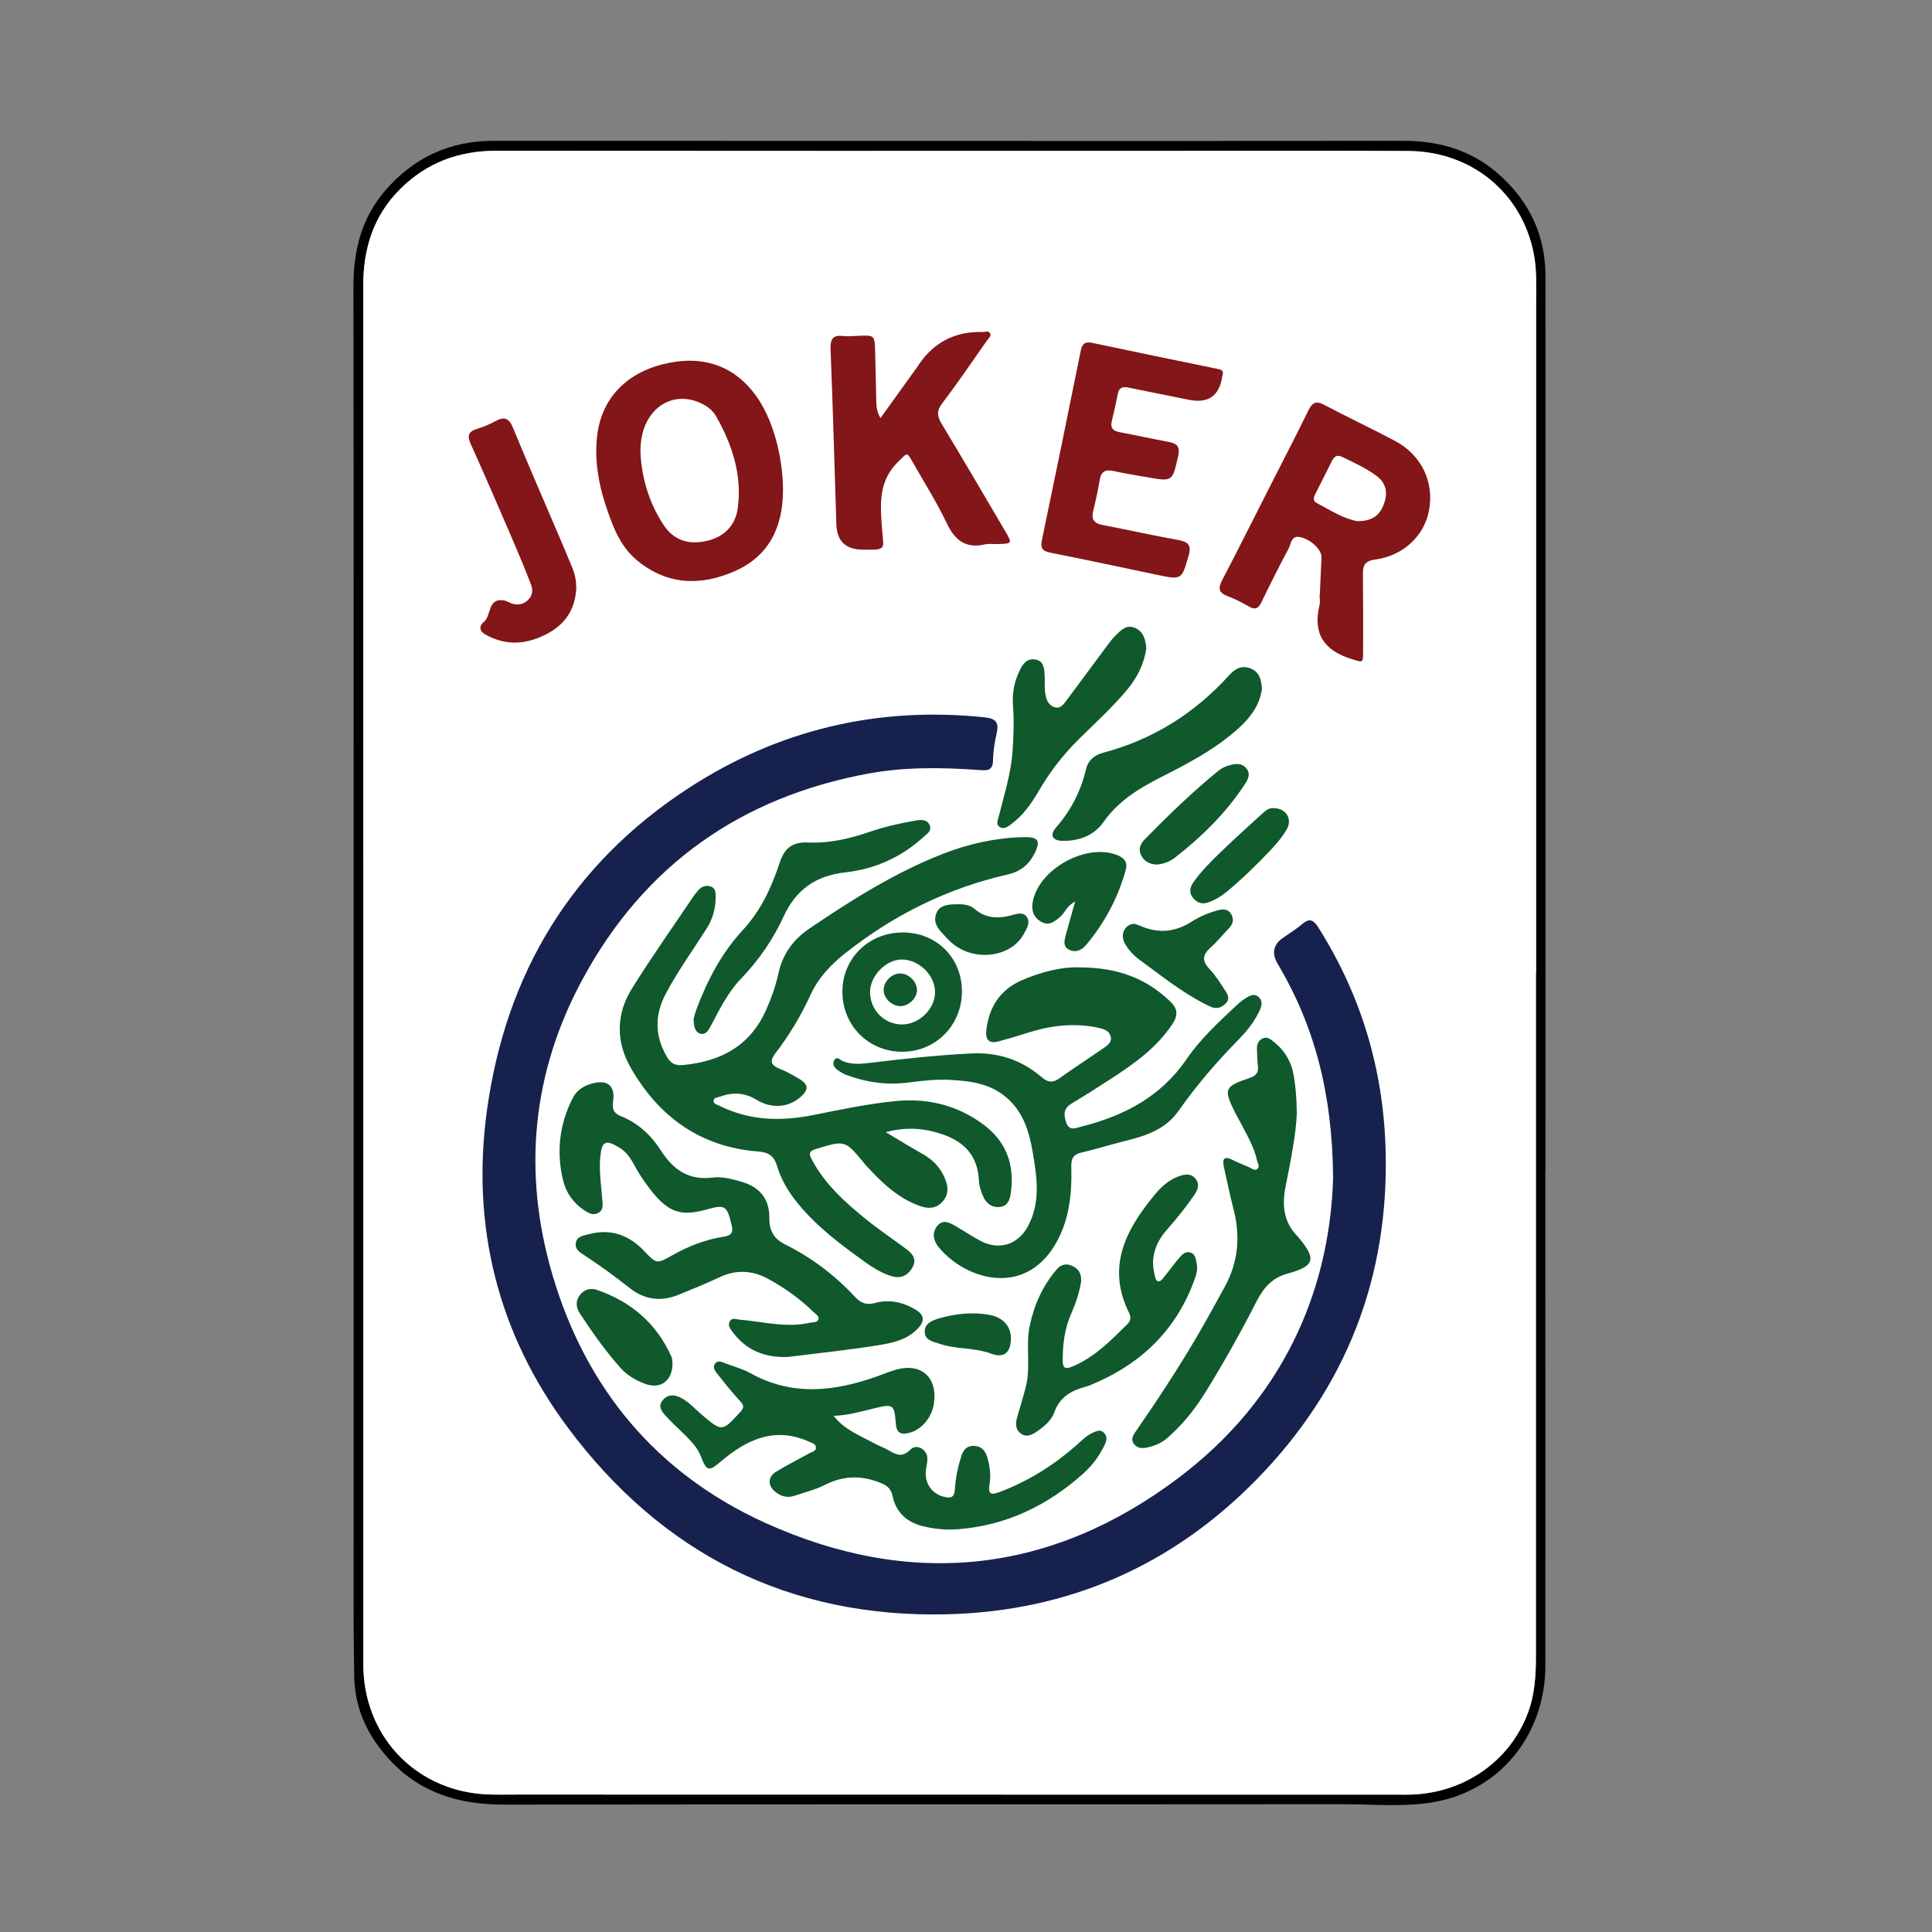 <?xml version="1.0" encoding="UTF-8"?>
<svg id="Layer_1" data-name="Layer 1" xmlns="http://www.w3.org/2000/svg" viewBox="0 0 500 500">
  <rect x="0" y="0" width="500" height="500" fill="#808080" stroke="none"/>
  <defs>
    <style>
      .cls-1 {
        fill: #fff;
      }

      .cls-2 {
        fill: #831618;
      }

      .cls-3 {
        fill: #16224d;
      }

      .cls-4 {
        fill: #0f592d;
      }
    </style>
  </defs>
  <g>
    <path d="M399.96,303.2c0-77.26,.02-154.52,0-231.78,0-10.23-3.92-18.78-11.41-25.72-7.13-6.62-15.7-9.27-25.28-9.25-19.92,.03-39.84,.03-59.76,.03-58.61,0-117.22-.02-175.83-.03-11.25,0-20.56,4.3-27.93,12.8-6.22,7.16-8.29,15.61-8.28,24.93,.08,59.07,.04,118.14,.04,177.2,0,49.28-.01,98.56,0,147.85,0,11.62-.06,23.25,.17,34.87,.17,8.15,3.5,15.14,8.97,21.14,8.01,8.79,18.14,11.81,29.79,11.79,72.42-.12,144.85-.03,217.27-.1,7.93-.01,15.93,.83,23.79-.63,16.91-3.15,28.43-17.49,28.44-35.31,.03-42.6-.01-85.2-.01-127.81Zm-2.41-51.45h-.05c0,58.95,0,117.9,0,176.85,0,4.97-.29,9.89-2.05,14.62-4.77,12.86-17.1,21.24-31.42,21.24-76.68,0-153.37-.02-230.04-.03-2.54,0-5.07,.06-7.6-.03-18.05-.64-31.62-14.17-32.34-32.2-.03-.92-.02-1.84-.02-2.76,0-118.48,.02-236.95-.03-355.43,0-9.66,2.6-18.14,9.55-25.07,6.91-6.88,15.25-9.94,24.95-9.93,56.53,.06,113.07,.03,169.6,.03,22.11,0,44.22-.09,66.32,.03,16.42,.09,29.42,10.83,32.51,26.54,.83,4.21,.62,8.48,.62,12.74,0,57.8,0,115.6,0,173.4Z"/>
    <path class="cls-1" d="M397.55,251.75h-.05c0,58.95,0,117.9,0,176.85,0,4.97-.29,9.89-2.05,14.62-4.77,12.86-17.1,21.24-31.42,21.24-76.68,0-153.37-.02-230.04-.03-2.54,0-5.07,.06-7.6-.03-18.05-.64-31.62-14.17-32.34-32.2-.03-.92-.02-1.84-.02-2.76,0-118.48,.02-236.95-.03-355.43,0-9.66,2.6-18.14,9.55-25.07,6.91-6.88,15.25-9.94,24.95-9.93,56.53,.06,113.07,.03,169.6,.03,22.11,0,44.22-.09,66.32,.03,16.42,.09,29.42,10.83,32.51,26.54,.83,4.21,.62,8.48,.62,12.74,0,57.8,0,115.6,0,173.4Z"/>
  </g>
  <g>
    <path class="cls-3" d="M345,304.57c-.19-21.42-4.73-38.96-14.33-55.12q-2.44-4.11,1.4-6.77c1.65-1.15,3.39-2.21,4.92-3.51,1.9-1.62,2.91-1.16,4.2,.87,11.04,17.47,16.76,36.56,17.39,57.15,1.03,33.26-10.17,61.99-33.37,85.69-21.83,22.31-48.73,34.09-79.95,34.89-41.09,1.05-74.03-15.7-98.37-48.4-18.02-24.21-24.99-51.99-20.87-81.99,4.87-35.45,21.96-63.73,52.11-83.37,23.25-15.14,48.94-21.26,76.67-18.37,2.68,.28,3.79,1.14,3.17,3.94-.52,2.36-.94,4.78-.97,7.18-.04,2.81-1.62,2.66-3.6,2.52-9.58-.68-19.2-.83-28.64,.91-32.9,6.08-57.87,23.55-73.9,53.06-13.25,24.39-15.67,50.25-7.87,76.74,8.66,29.41,26.99,51.36,54.91,64.06,37.73,17.16,74.15,13.32,107.2-11.65,26.34-19.9,39.06-47.48,39.92-77.82Z"/>
    <path class="cls-4" d="M229.21,293c3.66,2.17,6.63,3.99,9.65,5.7,2.74,1.55,4.73,3.71,5.84,6.67,.76,2.02,.76,3.93-.79,5.63-1.67,1.83-3.69,1.88-5.83,1.12-5.8-2.06-10.04-6.22-14.07-10.63-.14-.15-.25-.31-.38-.47-4.94-5.98-4.93-5.94-12.39-3.69-1.69,.51-2.06,1.06-1.17,2.73,3.4,6.39,8.63,11.11,14.13,15.55,3.36,2.72,6.98,5.12,10.44,7.72,1.65,1.24,2.74,2.71,1.39,4.88-1.31,2.11-3.14,2.74-5.44,2.02-3.43-1.08-6.24-3.26-9.08-5.33-5.88-4.28-11.53-8.82-15.98-14.66-1.97-2.59-3.52-5.45-4.45-8.54-.76-2.52-2.16-3.48-4.75-3.68-15.01-1.15-25.81-8.93-33.13-21.75-3.84-6.73-3.76-13.84,.32-20.4,5.05-8.12,10.59-15.93,15.93-23.87,.39-.58,.84-1.13,1.31-1.65,.9-1,2.06-1.35,3.29-.89,1.14,.42,1.16,1.62,1.16,2.59,.02,2.98-.73,5.73-2.36,8.3-3.57,5.61-7.48,11-10.59,16.9-2.91,5.54-2.8,10.96,.4,16.38,.97,1.63,2.2,2.17,3.99,2.01,9.71-.89,17.38-4.83,21.56-14.16,1.36-3.05,2.51-6.16,3.21-9.43,1.06-4.98,3.75-8.81,7.95-11.67,11.02-7.48,22.26-14.57,34.73-19.44,6.61-2.58,13.5-4.09,20.61-4.29,4.16-.12,4.75,.95,2.85,4.55-1.46,2.77-3.72,4.42-6.75,5.11-15.59,3.55-29.54,10.47-42.05,20.37-3.77,2.98-7.01,6.43-9.01,10.81-2.45,5.35-5.44,10.36-9.01,15-1.71,2.22-1.18,3.24,1.17,4.17,1.68,.66,3.27,1.58,4.83,2.49,2.57,1.49,2.64,2.87,.32,4.85-3.07,2.63-7.38,3-11.24,.64-3.13-1.91-6.24-2.03-9.54-.81-.62,.23-1.6,.17-1.62,1.07-.02,.83,.91,.95,1.51,1.26,7.76,3.89,15.92,4.08,24.2,2.43,7.02-1.4,14.01-2.88,21.14-3.61,8.24-.84,15.81,.88,22.6,5.75,6.31,4.52,8.57,10.67,7.46,18.21-.25,1.68-.89,3.23-2.84,3.43-1.9,.2-3.36-.81-4.16-2.45-.69-1.44-1.16-2.99-1.25-4.64-.33-5.92-3.52-9.62-9.01-11.58-4.71-1.68-9.44-2.21-15.12-.69Z"/>
    <path class="cls-4" d="M279.12,250.36c10.24-.03,17.58,2.9,23.77,8.86,1.98,1.91,1.99,3.58,.52,5.82-4.07,6.15-9.9,10.25-15.91,14.16-3.38,2.2-6.78,4.36-10.23,6.43-2.15,1.29-2,3.03-1.3,4.97,.77,2.15,2.4,1.34,3.8,.99,11.06-2.78,20.65-7.72,27.32-17.5,3.7-5.42,8.6-9.85,13.38-14.33,.44-.41,.93-.78,1.43-1.11,1.19-.76,2.48-1.8,3.83-.61,1.27,1.12,.73,2.54,.07,3.88-1.31,2.65-3.12,4.93-5.17,7.03-5.65,5.76-10.94,11.86-15.56,18.46-3.73,5.32-9.28,6.72-14.97,8.15-3.42,.86-6.79,1.93-10.22,2.71-2.1,.48-2.68,1.6-2.63,3.64,.19,7.13-.5,14.12-4.31,20.4-8.21,13.53-23.35,8.65-30.05,.42-1.34-1.65-1.78-3.83-.23-5.58,1.56-1.75,3.33-.6,4.92,.33,2.09,1.22,4.1,2.58,6.24,3.69,4.71,2.46,9.56,.99,12.13-3.68,3.46-6.28,2.41-12.93,1.28-19.49-.88-5.09-2.34-9.97-6.43-13.67-4.29-3.88-9.5-4.58-14.89-4.86-3.64-.19-7.25,.22-10.85,.69-5.52,.72-10.85-.04-16.03-1.97-.83-.31-1.61-.81-2.33-1.33-.78-.57-1.31-1.47-.85-2.37,.7-1.35,1.55-.16,2.26,.13,2.04,.83,4.11,.79,6.24,.54,9-1.08,18.01-2.09,27.08-2.53,6.88-.33,12.96,1.67,18.13,6.13,1.72,1.48,2.96,1.51,4.73,.23,3.68-2.65,7.5-5.1,11.23-7.68,1.06-.73,2.33-1.55,1.91-3.1-.38-1.42-1.67-1.88-3.02-2.18-6.39-1.44-12.61-.62-18.76,1.35-2.4,.77-4.81,1.49-7.24,2.14-2.43,.66-3.43-.45-3.16-2.84,.67-5.96,3.52-10.49,9.08-12.94,5.21-2.29,10.7-3.55,14.79-3.39Z"/>
    <path class="cls-4" d="M203.77,351.18c-5.88,.21-10.69-1.73-14.23-6.53-.61-.82-1.27-1.71-.64-2.74,.61-1,1.6-.46,2.48-.39,6.09,.52,12.14,2.2,18.31,.79,.77-.17,1.84,.02,2.11-.86,.27-.87-.7-1.35-1.26-1.9-3.48-3.4-7.4-6.2-11.67-8.54-4.18-2.29-8.36-2.5-12.73-.43-3.46,1.64-7.02,3.06-10.56,4.51-4.48,1.83-8.76,1.3-12.53-1.68-3.8-3-7.7-5.84-11.74-8.5-1.14-.75-2.58-1.51-2.29-3.23,.29-1.75,1.97-1.9,3.27-2.25,5.71-1.54,10.45,.12,14.48,4.39,3.17,3.36,3.25,3.29,7.3,1,4.16-2.36,8.58-4.03,13.29-4.78,2.12-.34,2.42-1.21,1.97-3.05-1.18-4.86-1.59-5.34-6.29-4.02-7.79,2.19-11.11,.59-17.3-8.74-1.65-2.49-2.59-5.45-5.34-7.16-3.64-2.26-4.66-1.8-5.05,2.37-.35,3.75,.26,7.44,.53,11.15,.09,1.18,.35,2.48-.95,3.26-1.35,.79-2.51,.17-3.64-.57-2.83-1.85-4.74-4.49-5.53-7.68-1.83-7.4-1.02-14.6,2.47-21.44,1.03-2.03,2.8-3.13,4.91-3.73,4.02-1.14,6.13,.52,5.53,4.58-.3,2.04,.11,3.09,2.11,3.89,4.44,1.78,7.8,5,10.35,8.97,3.15,4.91,7.19,7.67,13.3,6.88,2.5-.32,5.01,.38,7.43,1.08,4.82,1.38,7.31,4.49,7.25,9.47-.03,3.2,1.16,5.3,4.05,6.74,6.82,3.4,12.86,7.93,18.04,13.52,1.57,1.69,3,2.26,5.28,1.64,3.67-1,7.21-.21,10.45,1.72,2.29,1.37,2.47,2.93,.62,4.89-2.81,2.99-6.69,3.76-10.41,4.36-7.75,1.24-15.57,2.04-23.37,3.02Z"/>
    <path class="cls-4" d="M215.7,366.39c2.99,3.76,6.86,5.1,10.32,7.02,1.32,.73,2.77,1.22,4.06,1.99,1.93,1.15,3.51,1.82,5.52-.24,1.53-1.57,4.2-.17,4.39,2.09,.08,.98-.19,1.99-.34,2.99-.55,3.76,1.76,6.83,5.48,7.28,1.81,.22,1.92-1.11,2.01-2.32,.19-2.83,.77-5.58,1.62-8.28,.49-1.55,1.34-2.74,3.16-2.73,1.86,.01,2.98,1.04,3.52,2.76,.73,2.34,1.06,4.77,.65,7.17-.48,2.84,.64,2.76,2.74,1.96,7.25-2.74,13.69-6.77,19.51-11.85,1.44-1.25,2.74-2.68,4.54-3.47,.93-.41,1.88-.9,2.79,.01,.92,.93,.79,1.94,.27,3.04-1.35,2.87-3.19,5.39-5.53,7.49-9.27,8.32-19.96,13.49-32.51,14.47-3.14,.24-6.21-.07-9.27-.85-4.13-1.06-6.75-3.65-7.62-7.7-.49-2.26-1.68-2.91-3.67-3.66-4.87-1.83-9.35-1.58-13.96,.78-2.4,1.23-5.11,1.84-7.67,2.74-1.9,.66-3.59,.2-5.09-1.02-1.98-1.61-1.94-3.86,.26-5.2,2.83-1.73,5.81-3.21,8.72-4.82,.66-.37,1.72-.51,1.55-1.56-.15-.9-1.1-1.07-1.83-1.4-8.79-3.92-16.03-.55-22.62,5.04-3.19,2.71-3.79,2.79-5.3-1.18-.89-2.35-2.61-4.03-4.31-5.74-1.64-1.64-3.38-3.18-4.92-4.9-.99-1.11-1.99-2.44-.6-4,1.27-1.43,2.75-1.43,4.38-.68,2.25,1.04,3.81,2.94,5.65,4.49,5.32,4.47,5.25,4.48,10.01-.72,.98-1.07,.94-1.67-.02-2.72-1.98-2.14-3.81-4.43-5.62-6.72-.65-.83-1.69-1.84-.97-2.94,.78-1.19,2.02-.42,3.02-.06,2.08,.75,4.26,1.35,6.18,2.42,10.78,6.02,21.71,4.76,32.72,.86,1.61-.57,3.19-1.25,4.83-1.72,6.63-1.93,10.97,1.92,9.94,8.78-.55,3.68-3.28,6.79-6.48,7.56-2.16,.52-3.19-.07-3.37-2.41-.4-5.07-.63-5.16-5.74-3.93-3.21,.77-6.38,1.75-10.36,1.92Z"/>
    <path class="cls-2" d="M341.57,153.91c.14-3.22,.29-6.44,.43-9.66,.08-1.98-2.83-4.77-5.66-5.27-2.21-.39-2.19,1.73-2.81,2.9-2.45,4.62-4.81,9.3-7.09,14.02-.81,1.69-1.69,1.95-3.28,1.03-1.74-1-3.55-1.93-5.43-2.64-2.25-.85-2.59-1.95-1.46-4.1,4.2-8.03,8.24-16.14,12.35-24.22,3.33-6.55,6.72-13.08,9.95-19.68,.99-2.01,1.91-2.7,4.12-1.52,6.05,3.21,12.26,6.11,18.31,9.32,6.86,3.64,10.18,10.58,8.84,17.95-1.19,6.57-6.64,11.81-13.95,12.77-2.8,.37-3.2,1.63-3.17,3.92,.08,6.65,.07,13.3,.05,19.95,0,3.06-.12,2.77-3.07,1.85-7.09-2.21-9.98-6.58-8.22-13.9,.21-.86,.03-1.81,.03-2.71,.02,0,.04,0,.06,0Zm9.71-19.04c3.82,.04,5.78-1.5,6.84-4.35,1.06-2.84,.74-5.35-1.77-7.27-2.72-2.09-5.85-3.46-8.91-4.97-1.28-.63-2.1-.25-2.69,.93-1.44,2.86-2.88,5.73-4.32,8.6-.43,.86-.77,1.78,.3,2.35,3.61,1.92,7.09,4.14,10.55,4.71Z"/>
    <path class="cls-2" d="M202.64,126.8c0,9.46-3.51,17.05-12.45,21-8.78,3.88-17.48,3.69-25.28-2.74-4.48-3.69-6.39-8.96-8.14-14.23-1.92-5.78-2.91-11.77-2.25-17.86,1.03-9.5,7.19-16.18,16.84-18.66,10.23-2.62,18.56,.17,24.32,8.14,4.21,5.83,6.91,15.3,6.96,24.36Zm-36.88-9.58c.26,5.84,1.98,12.61,5.98,18.65,2.63,3.96,6.5,5.25,11.39,4.06,4.45-1.09,7.24-4.06,7.82-8.53,1.11-8.58-1.47-16.33-5.62-23.66-.81-1.42-2.06-2.45-3.54-3.2-8.07-4.12-16.34,1.72-16.03,12.68Z"/>
    <path class="cls-2" d="M227.89,108.16c3.36-4.67,6.51-9.04,9.66-13.42,.12-.16,.2-.35,.32-.51q5.89-8.6,16.47-8.31c.65,.02,1.53-.42,1.9,.37,.34,.74-.41,1.27-.8,1.82-3.82,5.43-7.53,10.94-11.56,16.21-1.51,1.99-1.37,3.38-.19,5.35,5.56,9.22,11.01,18.51,16.46,27.8,1.88,3.2,1.83,3.23-1.98,3.33-1.11,.03-2.26-.13-3.32,.1-4.93,1.1-7.71-1.04-9.81-5.45-2.55-5.35-5.72-10.4-8.67-15.55-1.79-3.14-1.49-2.76-3.91-.41-5.19,5.04-4.66,11.08-4.19,17.4,.4,5.4,1.36,5.44-5.1,5.36q-6.52-.08-6.72-6.57c-.48-15.09-.9-30.19-1.5-45.28-.1-2.63,.56-3.76,3.28-3.44,1.29,.15,2.62,0,3.92-.05,4.2-.18,4.22-.19,4.34,4.13,.12,4.13,.17,8.25,.28,12.38,.04,1.47,.02,2.97,1.09,4.74Z"/>
    <path class="cls-2" d="M291.43,100.2c-1.27-.07-1.89,.47-2.13,1.69-.47,2.37-.99,4.73-1.56,7.08-.45,1.82,.32,2.56,2.04,2.88,4.16,.77,8.28,1.71,12.44,2.47,2.2,.4,3.3,1.04,2.68,3.74-1.5,6.58-1.34,6.62-8.11,5.43-2.87-.51-5.76-.96-8.61-1.59-2.12-.47-3.22,.12-3.58,2.34-.44,2.68-1.03,5.34-1.68,7.98-.52,2.11,.14,3.2,2.31,3.62,6.52,1.26,13.01,2.71,19.54,3.89,2.56,.47,3.7,1.15,2.83,4.12-1.82,6.22-1.67,6.27-8.31,4.88-9.16-1.91-18.31-3.9-27.49-5.7-2.16-.42-2.55-1.33-2.14-3.31,3.41-16.36,6.76-32.72,10.07-49.1,.38-1.86,1.3-2.23,3-1.87,10.83,2.28,21.66,4.54,32.5,6.75,.98,.2,1.49,.49,1.17,1.55-.03,.1-.06,.19-.07,.29q-1.09,7.65-8.64,6.13c-5.42-1.09-10.84-2.19-16.26-3.28Z"/>
    <path class="cls-4" d="M335.63,287.97c-.21,5.66-1.62,12.47-2.95,19.29-.95,4.87-.4,9.21,3.26,12.84,.07,.07,.12,.16,.19,.24,4.66,5.57,4.09,7.37-3.03,9.3-3.81,1.03-6.11,3.66-7.83,7.02-4.23,8.24-8.73,16.34-13.65,24.2-2.64,4.21-5.76,8-9.51,11.28-1.41,1.23-3.03,1.94-4.81,2.38-1.46,.37-2.91,.46-3.86-.86-.95-1.31-.02-2.46,.73-3.55,5.38-7.8,10.59-15.7,15.39-23.87,2.55-4.34,4.96-8.76,7.38-13.17,3.47-6.31,4.13-12.94,2.35-19.9-.95-3.7-1.73-7.45-2.56-11.19-.48-2.17,.17-2.86,2.29-1.78,1.34,.68,2.75,1.24,4.14,1.83,.72,.3,1.49,1.07,2.21,.53,.79-.59,.11-1.49-.05-2.24-.71-3.3-2.39-6.18-3.92-9.13-.51-.98-1.08-1.94-1.58-2.92-3.27-6.46-3.06-7.05,3.65-9.32,1.58-.54,2.32-1.38,2.08-3.11-.2-1.39-.17-2.81-.25-4.22-.07-1.2,.28-2.24,1.37-2.82,1.19-.63,2.15,.16,3,.84,2.89,2.28,4.6,5.26,5.18,8.92,.43,2.69,.72,5.39,.76,9.43Z"/>
    <path class="cls-4" d="M279.82,331.48c-.38,2.63-1.28,5.51-2.51,8.28-1.76,3.95-2.31,8.1-2.28,12.38,.01,1.8,.55,2.31,2.37,1.57,5.87-2.4,10.13-6.84,14.49-11.15,.8-.8,.79-1.82,.3-2.81-5.91-11.99-.8-21.57,6.7-30.62,1.68-2.03,3.62-3.78,6.17-4.7,1.6-.58,3.22-.85,4.4,.7,1.08,1.42,.52,2.8-.4,4.16-2.16,3.17-4.58,6.12-7.1,9-2.97,3.39-4.29,7.24-3.11,11.73,.17,.64,.21,1.61,1.08,1.59,.45,0,.96-.65,1.32-1.1,1.27-1.56,2.43-3.21,3.74-4.74,.77-.9,1.66-2.01,3-1.64,1.54,.42,1.51,1.98,1.75,3.24,.25,1.34-.17,2.59-.61,3.83-4.51,12.43-13.03,21.07-25.01,26.42-1.1,.49-2.21,1.02-3.37,1.33-3.68,.98-6.54,2.73-7.92,6.61-.74,2.09-2.57,3.57-4.41,4.86-1.3,.91-2.7,1.64-4.17,.62-1.57-1.09-1.45-2.73-.97-4.38,.76-2.61,1.56-5.21,2.22-7.84,1.3-5.14-.09-10.45,.98-15.64,1.13-5.45,3.33-10.31,6.91-14.57,1.11-1.32,2.46-1.73,4.04-1.02,1.47,.67,2.46,1.74,2.37,3.89Z"/>
    <path class="cls-2" d="M149.13,152.45c-.33,5.22-2.79,9.05-7.45,11.53-5.36,2.85-10.69,3.26-16.1,.21-1.59-.9-1.59-2.27-.41-3.18,2.1-1.63,.88-6.46,5.43-5.59,.58,.11,1.1,.49,1.66,.7,1.54,.57,2.97,.4,4.23-.7,1.32-1.15,1.51-2.65,.94-4.14-1.41-3.66-2.9-7.28-4.45-10.88-3.67-8.5-7.32-17-11.13-25.44-1-2.21-.63-3.3,1.67-3.99,1.63-.49,3.23-1.17,4.72-1.99,2.32-1.29,3.52-.71,4.53,1.75,3.83,9.3,7.85,18.52,11.8,27.77,1.22,2.87,2.44,5.73,3.62,8.62,.69,1.7,.97,3.48,.95,5.34Z"/>
    <path class="cls-4" d="M296.66,167.88c-.59,3.88-2.29,7.43-4.94,10.61-3.83,4.57-8.22,8.57-12.45,12.74-4.04,3.98-7.49,8.4-10.35,13.32-1.92,3.31-4.13,6.47-7.26,8.78-.83,.61-1.95,1.44-3.03,.62-.98-.74-.34-1.87-.11-2.81,1.41-5.66,3.2-11.22,3.56-17.12,.24-3.83,.38-7.64,.08-11.46-.26-3.31,.4-6.41,1.88-9.35,.83-1.65,1.98-2.91,4-2.51,2.03,.4,2.18,2.14,2.3,3.77,.15,2-.16,4.03,.38,6.01,.35,1.27,1.06,2.23,2.3,2.58,1.27,.35,2.08-.58,2.75-1.47,3.62-4.84,7.19-9.71,10.8-14.56,.66-.89,1.34-1.78,2.13-2.55,1.36-1.34,2.78-2.92,4.96-2.01,2.22,.92,2.83,2.97,3.01,5.39Z"/>
    <path class="cls-4" d="M326.58,178.33c-.52,3.97-2.83,7.22-5.86,9.98-6.01,5.5-13.17,9.23-20.35,12.87-5.71,2.9-10.99,6.15-14.8,11.58-2.43,3.46-6.33,4.93-10.58,4.86-2.65-.05-3.4-1.51-1.67-3.48,3.88-4.43,6.41-9.45,7.77-15.15,.53-2.25,2.24-3.62,4.39-4.18,12.94-3.42,23.76-10.25,32.7-20.14,1.56-1.72,3.39-2.6,5.65-1.6,2.12,.94,2.63,2.88,2.76,5.26Z"/>
    <path class="cls-4" d="M179.51,263.62c.2-.65,.46-1.72,.85-2.75,2.82-7.39,6.43-14.27,11.87-20.16,4.58-4.95,7.44-10.98,9.51-17.34,1.21-3.72,3.17-5.54,7.45-5.34,5.34,.25,10.61-.95,15.69-2.69,3.91-1.34,7.93-2.27,12-2.97,1.33-.23,3.02-.43,3.71,1.16,.65,1.53-.77,2.32-1.71,3.18-5.69,5.2-12.55,8.21-20.05,9.05-7.72,.86-12.81,4.44-16.02,11.41-2.74,5.96-6.44,11.34-11.04,16.12-3.37,3.5-5.53,7.89-7.79,12.17-.59,1.12-1.42,2.6-2.93,1.99-1.25-.51-1.55-2.01-1.53-3.83Z"/>
    <path class="cls-4" d="M218.01,256.61c.05-8.68,6.87-15.32,15.71-15.29,8.71,.03,15.27,6.63,15.23,15.33-.04,8.75-6.85,15.57-15.51,15.54-8.7-.02-15.47-6.86-15.42-15.59Zm15.37,8.52c4.48,.04,8.62-4,8.61-8.39-.01-4.37-4.2-8.45-8.64-8.42-4.13,.03-8.21,4.27-8.18,8.51,.03,4.57,3.68,8.26,8.21,8.3Z"/>
    <path class="cls-4" d="M278.25,233.32c-2.13,1.07-2.63,2.88-3.89,3.96-1.43,1.23-2.87,2.4-4.84,1.31-1.99-1.11-2.66-2.9-2.26-5.13,1.54-8.66,14.15-15.51,22.14-12.05,1.74,.76,2.46,1.89,1.92,3.81-2.01,7.19-5.44,13.62-10.24,19.33-1.13,1.35-2.67,2.04-4.31,1.28-1.81-.83-1.29-2.52-.91-3.98,.71-2.69,1.5-5.36,2.39-8.53Z"/>
    <path class="cls-4" d="M293.64,239.08c.38,.13,.95,.3,1.5,.54,4.6,2.03,8.99,1.63,13.21-1.07,2.13-1.36,4.45-2.34,6.89-2.98,1.33-.35,2.65-.36,3.43,1.07,.72,1.32,.42,2.5-.6,3.57-1.6,1.67-3.06,3.49-4.78,5.03-2.07,1.85-2.29,3.42-.28,5.53,1.58,1.66,2.8,3.67,4.07,5.59,.65,.99,1.29,2.14,.18,3.29-1.07,1.1-2.32,1.56-3.82,.95-.56-.23-1.1-.5-1.63-.78-6.13-3.13-11.45-7.45-16.97-11.48-1.54-1.13-2.85-2.58-3.78-4.27-1.24-2.27,.09-4.97,2.57-4.99Z"/>
    <path class="cls-4" d="M174.04,352.69c.06,4.71-3.11,6.97-7.24,5.39-2.38-.91-4.57-2.2-6.25-4.11-3.88-4.37-7.26-9.13-10.46-14.02-1.03-1.58-1.19-3.25-.02-4.79,1.08-1.42,2.73-1.91,4.34-1.36,8.89,3.04,15.52,8.68,19.38,17.36,.24,.53,.2,1.18,.25,1.53Z"/>
    <path class="cls-4" d="M299.22,223.74c-1.62-.09-3.16-.78-3.95-2.5-.73-1.58-.08-2.95,1.06-4.1,6.08-6.16,12.28-12.22,19.01-17.68,.76-.62,1.71-1.09,2.66-1.36,1.56-.44,3.25-.77,4.5,.68,1.34,1.57,.4,3.07-.49,4.41-4.89,7.38-11.13,13.48-18.09,18.88-1.4,1.08-3.34,1.66-4.69,1.67Z"/>
    <path class="cls-4" d="M329.82,209.16c3.03,.08,4.73,2.86,3.17,5.51-1.11,1.88-2.54,3.62-4.05,5.21-3.65,3.87-7.45,7.59-11.56,10.98-1.41,1.16-2.94,2.06-4.67,2.67-1.69,.6-2.97,.07-4-1.21-1.01-1.27-.79-2.62,.08-3.89,2.06-3,4.66-5.52,7.25-8.03,3.46-3.35,7.05-6.57,10.6-9.81,.89-.81,1.81-1.64,3.18-1.43Z"/>
    <path class="cls-4" d="M247.53,234.03c1.64-.08,3.41,.1,4.59,1.12,2.93,2.53,6.09,2.67,9.58,1.74,1.34-.36,2.99-.96,3.96,.31,1.13,1.49,.04,3.15-.69,4.5-3.2,5.94-12.39,7.26-18.23,2.67-1.02-.8-1.9-1.78-2.78-2.74-1.41-1.52-2.55-3.16-1.58-5.39,.7-1.61,2.24-2.26,5.16-2.21Z"/>
    <path class="cls-4" d="M261.62,346.47c-.06,3.65-1.83,5.09-5.13,3.85-4.31-1.62-8.98-1.08-13.3-2.54-1.71-.58-3.85-.86-3.87-3.13-.02-2.16,1.97-2.95,3.69-3.45,4.29-1.23,8.7-1.72,13.12-.9,3.56,.66,5.55,3.07,5.5,6.17Z"/>
    <path class="cls-4" d="M232.82,251.93c2.16-.08,4.35,1.9,4.49,4.07,.14,2.11-1.91,4.28-4.14,4.38-2.21,.1-4.41-1.89-4.48-4.04-.07-2.18,1.94-4.33,4.12-4.41Z"/>
  </g>
</svg>